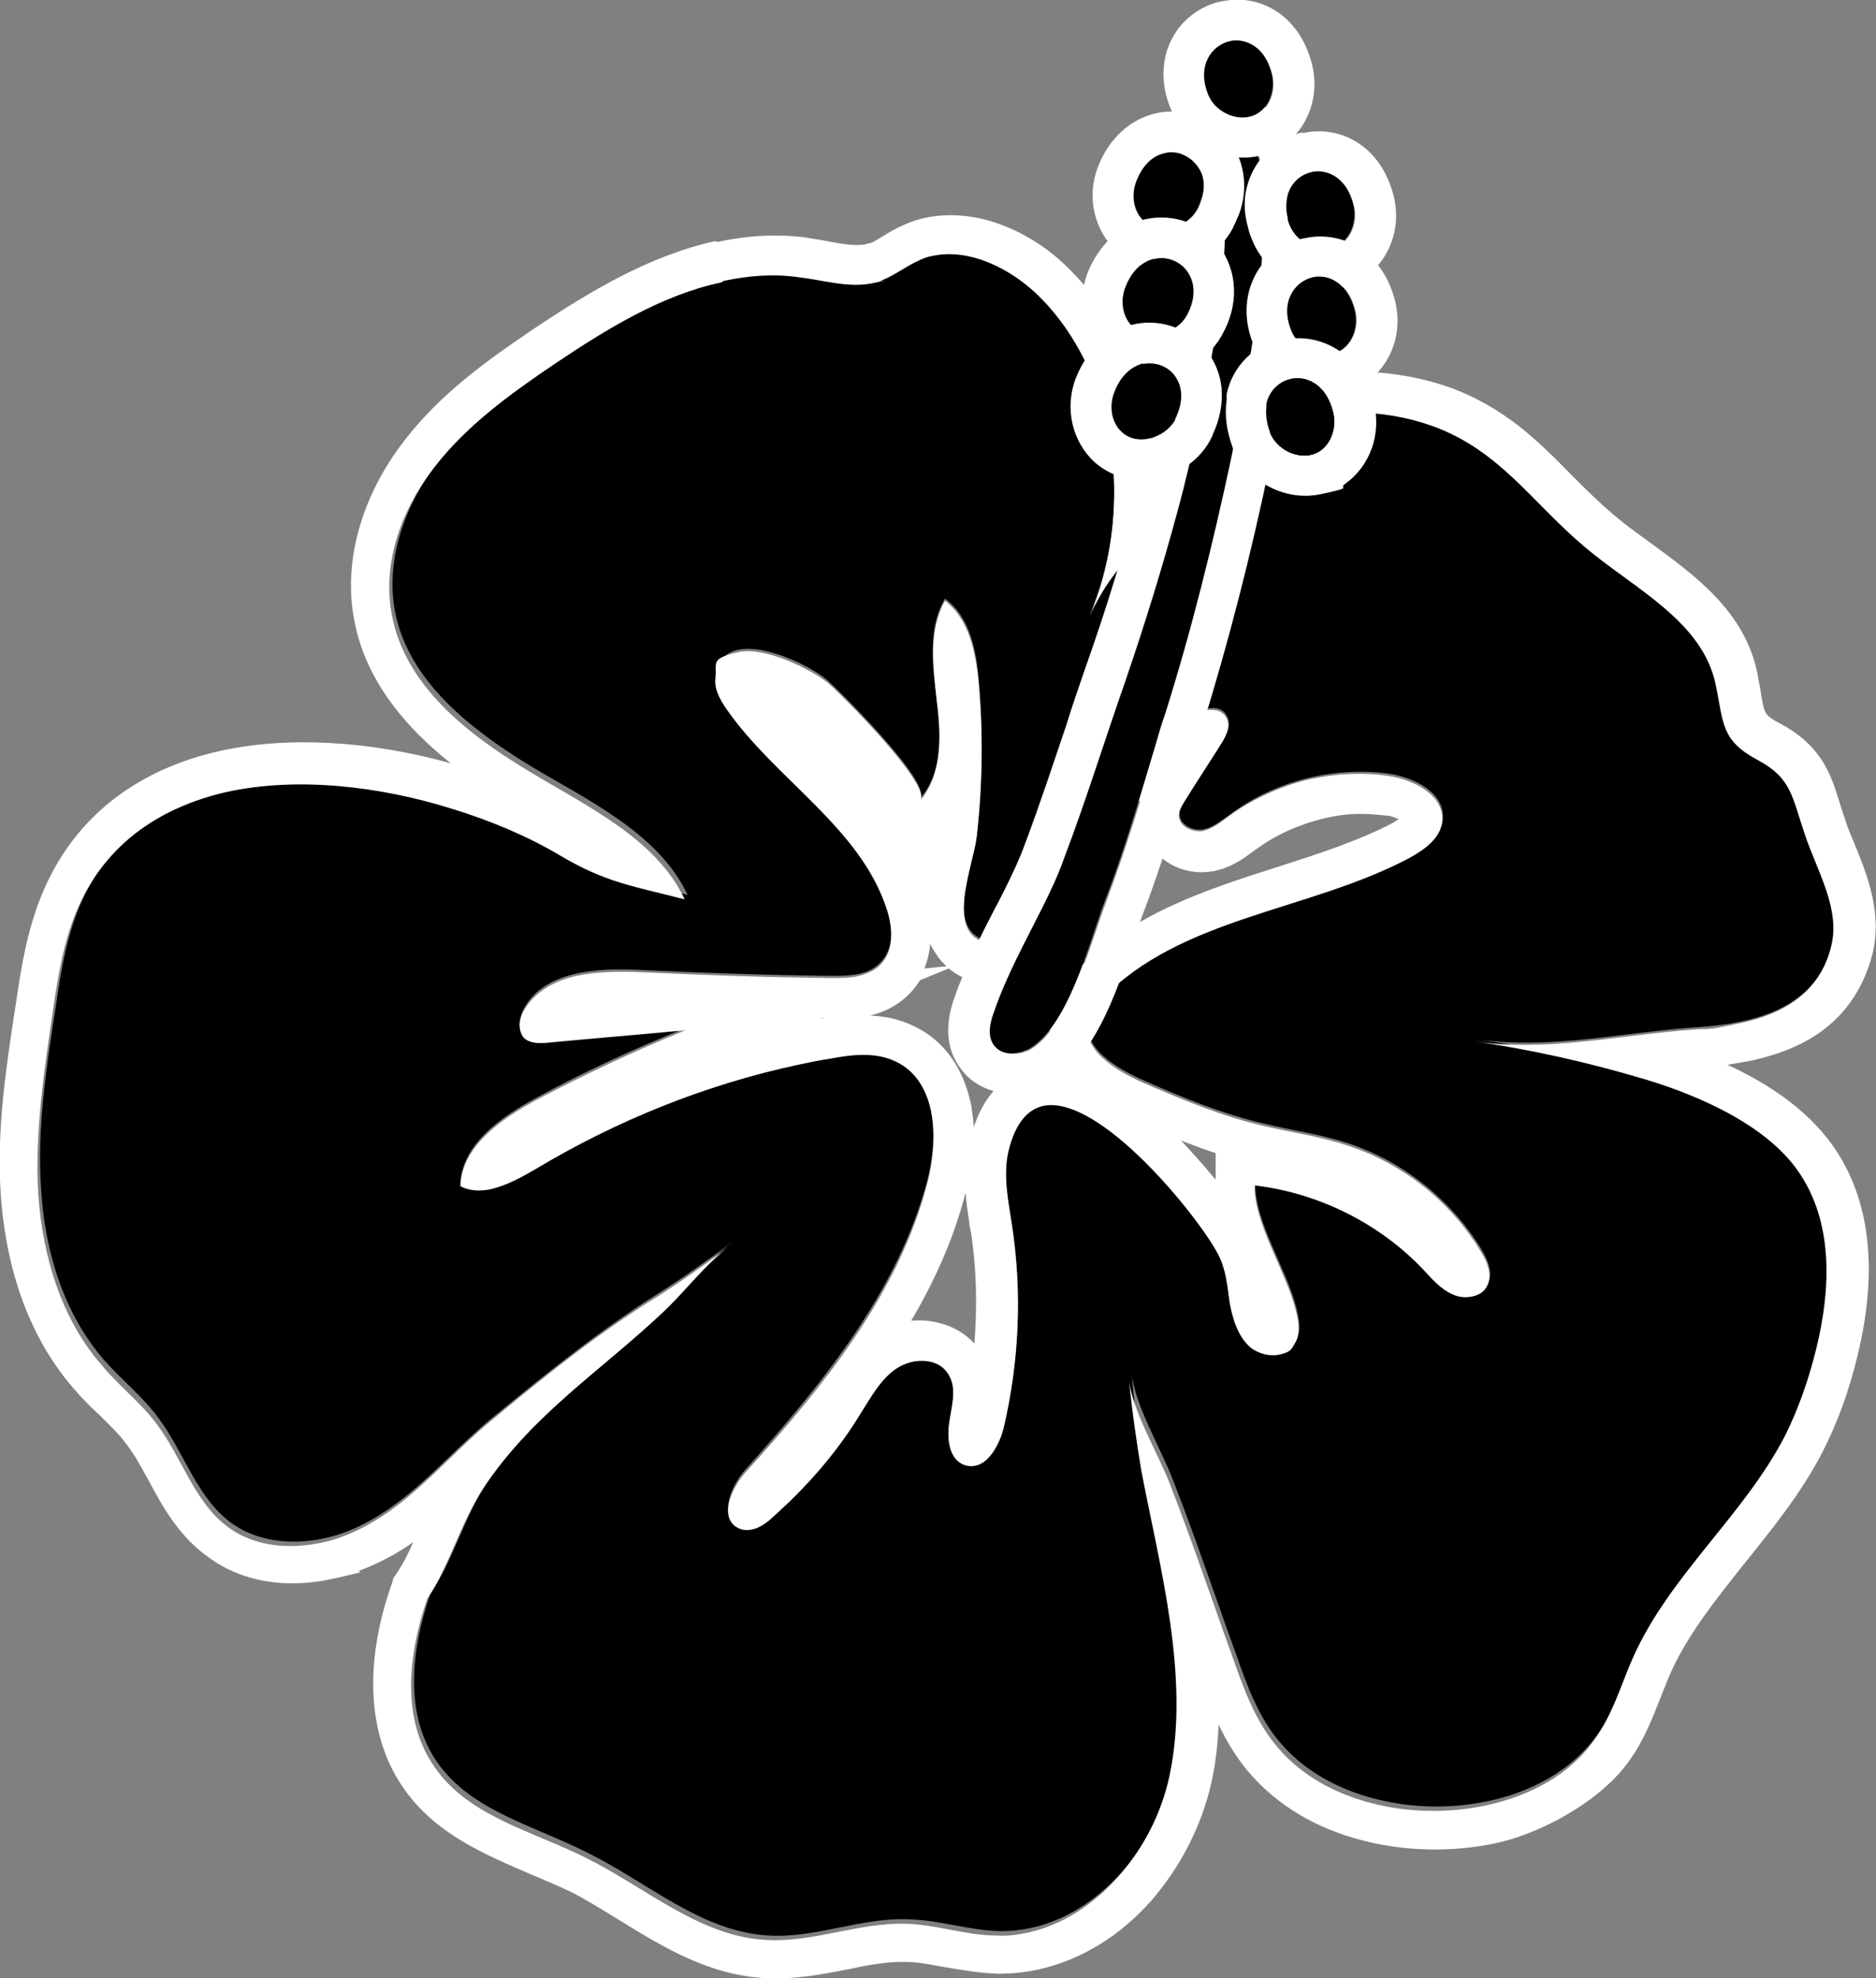 <?xml version="1.0" encoding="UTF-8"?>
<svg id="_レイヤー_1" data-name="レイヤー_1" xmlns="http://www.w3.org/2000/svg" version="1.1" viewBox="0 0 255.1 269">
  <rect x="0" y="0" width="255.1" height="269" fill="#808080" stroke="none"/>
  <!-- Generator: Adobe Illustrator 29.4.0, SVG Export Plug-In . SVG Version: 2.1.0 Build 152)  -->
  <defs>
    <style>
      .st0 {
        fill: #fff;
      }
    </style>
  </defs>
  <path class="st0" d="M161.9,46.8c0,.6-.2,1.2-.3,1.7-.3-.3-.7-.6-1.1-.9.5-.2,1-.5,1.4-.8M169.5,34.2l-10.9,8.2c0,0-.2.1-.5.3l-8.4,4.1,7.7,5.3c.1,0,.2.1.3.2l7.5,7.7,1.8-10.5c0-.4.1-.8.2-1.2,0-.2,0-.4,0-.6l2.3-13.5h0Z"/>
  <path class="st0" d="M174.9,34.8c.2.2.4.4.7.6,0,0,.2,0,.2.1-.3.2-.7.4-1,.7,0-.5,0-.9,0-1.4M170,23.6l-.6,11c0,.5,0,.9,0,1.3l-.8,12.5,9.8-7.9c.2-.1.2-.2.3-.2l8-4.6-7.7-4.8c-.1-.1-.2-.2-.4-.4l-8.4-7h0Z"/>
  <path class="st0" d="M173.5,47.4c.3.5.6.9,1,1.3-.5.1-.9.3-1.3.5,0-.6.2-1.2.3-1.8M170.3,32.4l-2.2,14.1c0,.6-.2,1.2-.3,1.8l-1.8,10.6,9.6-4.8c.2-.1.3-.1.3-.2l9-2.5-6.6-6.7c0,0-.2-.2-.3-.4l-7.8-12h0Z"/>
  <path class="st0" d="M163.5,32.3c0,.8,0,1.5,0,2.3-.4-.5-.9-.9-1.5-1.3.6-.3,1.1-.6,1.6-1M169.2,20.6l-9.2,7.4c-.2.1-.4.3-.6.4l-8.7,4.3,8.2,5.3c.1,0,.3.2.4.3l8.8,9.8.8-13.1c0-.9,0-1.7.1-2.5l.3-11.7h0Z"/>
  <path class="st0" d="M151.2,61.7c1.5,1,3.4,1.4,5.4,1.1,0,0,.2,0,.3,0,.7-.1,1.3-.4,1.9-.7-.9,3.8-1.9,7.7-3.1,11.7,0,0-.1.1-.2.2-3.2,2.8-5.7,6.3-7.4,10.1,3-6.9,4-14.8,3.1-22.4"/>
  <g>
    <g>
      <path d="M222.3,225c5-11.1,15.1-19.2,20.6-30,2-3.8,3.3-7.8,4.3-12,1.9-7.8,2.3-16.5-2-23.3-4.3-6.8-13.9-10.9-21.2-13.2-7.7-2.3-15.5-4.1-23.5-5.2,10.2,1.5,20-.9,30.1-1.6,7.6-.5,16.3-2.3,18.6-11.3,1.3-5.2-1.9-10.3-3.6-15.3-1.7-5-1.8-7.6-6.3-10-5.1-2.7-4.7-5-5.8-10.3-1.8-8.7-11.1-13-17.9-18.8-7.1-6.1-11.5-13.1-20.7-16.4-3.4-1.2-7-1.7-10.6-1.8.5,3-.7,6.2-3.1,7.8-1.8,1.2-4,1.5-6.3.9-.8-.2-1.6-.6-2.3-1.1s-1.4-1.1-1.9-1.8c-2.5,12.1-5.5,24.1-9.2,35.9,1.9-1.2,4.5-2,5.4,0,.6,1.2-.2,2.6-.9,3.7-1.6,2.6-3.2,5.1-4.9,7.7-.4.6-.7,1.2-.7,1.8,0,1.4,1.7,2.3,3.1,2.1,1.4-.2,2.5-1.2,3.7-2,6.1-4.6,14.1-6.6,21.6-5.6,3.6.5,7.8,2.7,7.4,6.3-.3,2.3-2.4,3.8-4.5,4.9-13.6,7.3-30.9,8.1-41.7,19.1-.8.8-1.6,1.7-1.9,2.9-1.2,4,3.7,6.9,7.6,8.6,5.2,2.3,10.6,4.5,16.2,5.8,3.7.9,7.5,1.4,11.2,2.6,7.5,2.4,14.1,7.6,18.3,14.4.9,1.5,1.7,3.3.9,4.8-.9,1.6-3.1,1.8-4.7,1.1s-2.8-2.1-4-3.4c-6-6.3-14.2-10.4-22.9-11.4-.1,5.3,4.3,11.7,5.6,17,.4,1.6.7,3.3-.2,4.6-1.2,1.9-4.3,1.8-6,.3-1.7-1.5-2.4-3.8-2.8-6.1-.4-2.2-.6-4.6-1.6-6.6-3.4-6.4-24.3-32-28.6-13.8-.8,3.3,0,6.7.5,10,1.4,9.1,1,18.5-1.1,27.4-.6,2.6-2.4,5.9-5.1,5.2-2.2-.6-2.7-3.5-2.3-5.8.4-2.3,1.1-4.8-.2-6.7-1.4-2.1-4.8-2.1-7-.7-2.2,1.4-3.5,3.8-4.8,6-3.2,5.3-7.3,10-11.9,14.1-1.4,1.2-3.2,2.4-4.8,1.6-2.7-1.3-1-5.4,1-7.6,10.4-11.6,20.7-24.2,24.7-39.3,1.5-5.9,1.3-13.7-4.2-16.5-2.8-1.4-6.1-1-9.2-.4-14.1,2.6-27.7,7.7-39.9,15.1-3.1,1.9-6.9,4-10.2,2.3.2-5.4,5.5-9.1,10.3-11.7,6.6-3.6,13.4-6.7,20.3-9.5-6.3.6-12.5,1.1-18.8,1.7-1.1,0-2.4.1-3.2-.7-.9-.9-.6-2.4,0-3.6,2.8-5.2,10-5.6,15.9-5.3,8.6.4,17.2.7,25.8.8,2.5,0,5.2,0,6.9-1.9,1.8-1.9,1.6-4.9.8-7.4-3.6-11.2-15.2-17.7-21.9-27.4-.8-1.2-1.6-2.6-1.4-4,.8-7.5,12.5-1.9,15.2.5,1.6,1.4,14.4,14.1,12.6,16.1,3.1-3.5,2.9-8.8,2.3-13.4-.6-4.7-1.3-9.7,1.1-13.8,3.4,2.5,4.3,7.1,4.6,11.3.6,7,.5,14-.3,20.9-.5,4.1-4.7,13.7,2.1,14.4.3,0,.6,0,.9,0,.5-1,1-2,1.5-3.1,1.7-3.3,3.2-6.4,4.5-9.6,2-5.3,3.9-10.8,5.6-16.1.9-2.6,1.7-5.2,2.6-7.8,2.1-6.2,4-12.2,5.7-18,0,0-.1.1-.2.2-3.2,2.8-5.7,6.3-7.4,10.1,3-6.9,4-14.8,3.1-22.4,0,0,0,0,0,0-.2-.2-.5-.3-.7-.5-2.3-2.1-3.1-5.7-1.9-8.8,0-.1.1-.3.2-.4-1.7-4.3-4.1-8.2-7.4-11.5-4.3-4.3-10.8-7.5-16.4-5.1-1.8.8-3.4,2.1-5.3,2.8-3.5,1.3-7.4,0-11.1-.5-11.8-1.5-23,5-32.8,11.6-6,4-11.9,8.3-16.3,14-4.4,5.7-7.1,13.1-5.8,20.2,1.8,9.5,10.3,16.1,18.5,21.1,7.5,4.5,17.4,9.1,21.3,17.5-6.9-1.9-10.6-2.3-17-6-4.1-2.5-9.3-4.7-14.9-6.4-18.6-5.6-42.2-5.3-50.5,13.3-2,4.5-2.8,9.3-3.5,14.2-1.3,8.3-2.6,16.7-2,25,.5,8.4,3.1,16.9,8.6,23.2,2.4,2.7,5.3,5,7.4,7.9,3.5,4.7,5.2,10.9,10,14.3,4.4,3.1,10.5,3,15.5,1.1,8.4-3.3,13.5-10.4,20.2-15.8,7.2-5.9,14.4-11.7,22.2-16.6,3.5-2.2,6.8-4.6,10.1-7-3.2,2.4-6.2,6.2-9.1,9-8.5,8-17.5,13.7-24.2,23.6-3.2,4.8-4.7,10.7-7.8,15.3-2.6,7.5-3.6,16.4,1,22.9,4.6,6.6,13.3,8.6,20.5,12.3,8.1,4,15.4,10.7,24.5,11.2,6.4.4,12.7-2.5,19.1-2.2,4.1.1,8.2,1.5,12.3,1.6,11.5.2,21.1-10.3,23.5-21.6,2.9-13.3-1.4-28.4-3.8-41.6-.8-4.2-1.4-8.4-1.7-12.6.4,4.2,3.9,10.1,5.5,14.2,3.1,7.9,5.8,16,8.7,24,1.5,4.3,3.1,8.7,6.1,12.1,10,11.7,34,11.5,43-1.2,2.4-3.4,3.6-7.5,5.3-11.3Z"/>
      <path class="st0" d="M98.4,38.2c3.3-.7,6.7-1,10.2-.5,3.4.4,6.8,1.5,10.1.8s.7-.2,1-.3c1.9-.7,3.5-2,5.3-2.8.6-.3,1.2-.5,1.8-.6,5.1-1.1,10.8,1.8,14.6,5.6,3.3,3.3,5.7,7.3,7.4,11.5,0,.1-.1.3-.2.4-1.2,3.1-.4,6.7,1.9,8.8.2.2.5.4.7.5,0,0,0,0,0,0,.9,7.6-.1,15.5-3.1,22.4,1.7-3.9,4.2-7.4,7.4-10.1,0,0,.1-.1.2-.2-1.6,5.8-3.5,11.7-5.7,18-.9,2.6-1.8,5.2-2.6,7.8-1.8,5.3-3.6,10.8-5.6,16.1-1.2,3.3-2.8,6.4-4.5,9.6-.5,1-1,2-1.5,3.1-.3,0-.6,0-.9,0-6.8-.6-2.6-10.3-2.1-14.4.8-6.9.9-14,.3-20.9-.4-4.2-1.3-8.8-4.6-11.3-2.3,4.1-1.6,9.1-1.1,13.8.6,4.7.7,9.9-2.3,13.4,1.8-2-11-14.8-12.6-16.1-2-1.6-8.4-5-12.2-4.1s-2.8,1.4-3,3.6c-.2,1.4.6,2.8,1.4,4,6.7,9.7,18.3,16.2,21.9,27.4.8,2.5,1,5.5-.8,7.4-.8.9-1.9,1.3-3,1.6s-2.6.3-3.9.3c-8.6-.1-17.2-.4-25.8-.8-2.8-.1-5.9-.1-8.7.5s-5.7,2.1-7.2,4.8c-.6,1.1-.8,2.6,0,3.6.8.8,2.1.8,3.2.7,6.3-.6,12.5-1.1,18.8-1.7-6.9,2.8-13.7,6-20.3,9.5-4.8,2.6-10.1,6.3-10.3,11.7,1.3.7,2.8.7,4.2.4,2.1-.5,4.1-1.6,6-2.7,11-6.6,23.1-11.5,35.7-14.2,1.4-.3,2.8-.6,4.2-.8,3.1-.6,6.4-1,9.2.4,5.5,2.7,5.8,10.5,4.2,16.5-3.9,15.1-14.2,27.7-24.7,39.3-2,2.2-3.7,6.3-1,7.6.6.3,1.2.3,1.8.2,1.1-.2,2.2-1,3-1.8,4.6-4.1,8.7-8.8,11.9-14.1,1.4-2.2,2.7-4.6,4.8-6,.6-.4,1.3-.7,2.1-.9,1.9-.4,3.9,0,4.9,1.6,1.3,1.9.5,4.4.2,6.7-.4,2.3,0,5.2,2.3,5.8.4.1.9.1,1.3,0,1.9-.4,3.3-3.1,3.8-5.2,2.1-9,2.5-18.3,1.1-27.4-.5-3.3-1.2-6.8-.5-10,.9-3.9,2.6-5.8,4.7-6.3,7.7-1.7,21.2,15.1,23.8,20.1,1.1,2,1.3,4.4,1.6,6.6.4,2.2,1.1,4.6,2.8,6.1,1.1.9,2.7,1.3,4,1s1.6-.6,2-1.4c.9-1.3.6-3.1.2-4.6-1.3-5.3-5.7-11.8-5.6-17,8.6,1,16.9,5.1,22.9,11.4,1.2,1.3,2.4,2.7,4,3.4.8.4,1.8.5,2.7.3s1.6-.6,2-1.4c.8-1.5,0-3.4-.9-4.8-4.1-6.8-10.7-12-18.3-14.4-3.6-1.2-7.4-1.7-11.2-2.6-5.6-1.3-10.9-3.5-16.2-5.8-3.9-1.7-8.7-4.6-7.6-8.6.3-1.1,1.1-2,1.9-2.9,10.7-11.1,28.1-11.9,41.7-19.1,2-1.1,4.2-2.6,4.5-4.9.4-3.6-3.8-5.8-7.4-6.3-3.4-.5-6.9-.3-10.3.4s-8,2.6-11.3,5.1c-1.1.8-2.2,1.7-3.5,2s-.2,0-.2,0c-1.4.2-3.1-.7-3.1-2.1,0-.7.4-1.3.7-1.8,1.6-2.6,3.2-5.1,4.9-7.7.7-1.1,1.5-2.5.9-3.7-.5-1.1-1.7-1.3-2.9-1.1s-1.8.6-2.5,1.1c3.6-11.8,6.7-23.8,9.2-35.9.5.7,1.2,1.3,1.9,1.8.7.5,1.5.8,2.3,1.1,1.3.4,2.6.4,3.8.2s1.7-.5,2.4-1c2.4-1.7,3.6-4.8,3.1-7.8,3.6,0,7.2.6,10.6,1.8,9.2,3.3,13.5,10.3,20.7,16.4,6.7,5.7,16.1,10.1,17.9,18.8,1.1,5.3.7,7.6,5.8,10.3,4.5,2.4,4.6,5,6.3,10,1.7,5.1,4.9,10.2,3.6,15.3-1.6,6.5-6.7,9.2-12.2,10.4s-4.3.7-6.4.9c-10.1.7-19.9,3.1-30.1,1.6,7.9,1.1,15.8,2.9,23.5,5.2,7.3,2.2,17,6.4,21.2,13.2,4.3,6.8,3.9,15.5,2,23.3-1,4.1-2.4,8.2-4.3,12-5.6,10.8-15.6,18.9-20.6,30-1.7,3.8-2.8,7.9-5.3,11.3-3.3,4.7-8.7,7.6-14.7,8.9-10.2,2.2-22-.4-28.3-7.8-3-3.5-4.6-7.8-6.1-12.1-2.9-8-5.6-16.1-8.7-24-1.6-4.1-5.2-10.1-5.5-14.2.4,4.2,1,8.4,1.7,12.6,2.5,13.1,6.7,28.2,3.8,41.6-2.1,9.8-9.7,19.1-19.2,21.2-1.4.3-2.9.5-4.3.4-4.1,0-8.2-1.5-12.3-1.6-6.4-.2-12.7,2.6-19.1,2.2-9-.5-16.4-7.2-24.5-11.2-7.2-3.6-15.9-5.6-20.5-12.3-4.6-6.5-3.6-15.4-1-22.9,3.1-4.6,4.6-10.6,7.8-15.3,6.7-9.9,15.7-15.6,24.2-23.6,3-2.8,5.9-6.7,9.1-9-3.3,2.4-6.6,4.8-10.1,7-7.9,4.9-15.1,10.7-22.2,16.6-6.7,5.5-11.8,12.6-20.2,15.8-1,.4-2,.7-3.1.9-4.3.9-8.9.5-12.4-2-4.8-3.4-6.4-9.6-10-14.3-2.2-2.9-5.1-5.1-7.4-7.9-5.5-6.3-8-14.8-8.6-23.2-.5-8.4.8-16.7,2-25,.7-4.8,1.5-9.7,3.5-14.2,4-8.8,11.4-13.5,20.1-15.5,9.6-2.1,20.7-.8,30.4,2.2,5.6,1.7,10.7,3.9,14.9,6.4,6.4,3.8,10.1,4.2,17,6-3.9-8.4-13.8-12.9-21.3-17.5-8.3-5-16.7-11.6-18.5-21.1-1.4-7.1,1.3-14.5,5.8-20.2,4.4-5.7,10.4-10,16.3-14,7-4.7,14.6-9.4,22.7-11.1M97.2,32.8h0c-9,2-17.1,6.9-24.6,11.9-6.2,4.2-12.7,8.8-17.6,15.2-5.9,7.6-8.4,16.6-6.8,24.6,1.6,8.3,7.2,14.6,13.1,19.3-11.1-3.1-22.2-3.7-31.3-1.7-11.3,2.5-19.6,8.9-23.9,18.6-2.3,5.1-3.2,10.7-3.9,15.5-1.3,8.5-2.7,17.2-2.1,26.2.5,7.4,2.6,18,9.9,26.4,1.1,1.3,2.3,2.5,3.5,3.6,1.4,1.4,2.7,2.6,3.7,4,1.1,1.4,2,3.1,3,4.9,1.9,3.6,4.2,7.7,8.2,10.5,4.5,3.3,10.5,4.3,16.8,2.9s2.6-.7,3.9-1.2c2.6-1,5-2.3,7.1-3.8-.7,1.6-1.4,3-2.3,4.3l-.4.6-.2.7c-3.9,11-3.3,20.9,1.6,27.9,4.3,6.2,11.1,9,17.1,11.6,1.9.8,3.8,1.6,5.5,2.4,2.2,1.1,4.4,2.5,6.7,3.9,6,3.7,12.2,7.5,19.9,7.9,4,.2,7.6-.5,11.2-1.2,2.8-.6,5.5-1.1,8-1,1.6,0,3.4.4,5.2.7,2.3.4,4.6.8,7.2.9,1.9,0,3.8-.2,5.6-.6,5.7-1.3,11-4.5,15.3-9.4,3.9-4.5,6.8-10.1,8.1-15.9.6-2.6.9-5.3,1-8,1.1,2.3,2.4,4.5,4.2,6.6,3.8,4.4,9.1,7.6,15.5,9.2,5.8,1.5,12.3,1.6,18.2.3s14-5.6,17.9-11.1c2.1-2.9,3.3-6.1,4.4-8.9.5-1.2.9-2.3,1.4-3.4,2.4-5.2,6.1-9.8,10-14.7,3.7-4.6,7.6-9.4,10.5-15,2-3.9,3.6-8.2,4.8-13.2,2.7-11.1,1.8-20.4-2.7-27.5-3.4-5.4-9.1-9.3-15-12,1.2-.2,2.3-.4,3.4-.6,3.9-.9,7.1-2.2,9.7-4.2,3.3-2.5,5.5-6,6.6-10.2,1.4-5.7-.7-10.8-2.4-15-.5-1.2-1-2.3-1.3-3.4-.3-.8-.5-1.5-.7-2.1-1.2-3.9-2.4-7.9-8.3-11-.6-.3-1.6-.9-1.8-1.4-.3-.5-.5-1.6-.7-3-.1-.7-.3-1.4-.4-2.2-1.7-8.6-8.6-13.5-14.6-17.9-1.8-1.3-3.6-2.6-5.1-3.9-2-1.7-3.8-3.5-5.6-5.3-4.5-4.6-9.2-9.3-16.8-12-3.8-1.3-7.9-2-12.4-2.1h-6.5c0,0,1.1,6.4,1.1,6.4.2,1.1-.3,2.1-.8,2.4-.1,0-.3.2-.5.2-.3,0-.7,0-1.1,0-.3,0-.6-.2-.8-.4-.2-.1-.4-.4-.6-.6l-7.3-9.4-2.4,11.7c-2.4,12-5.5,23.9-9,35.4l-4.5,14.6,3.7-2.4c-.3.7-.5,1.6-.5,2.6,0,2.1.9,4.2,2.6,5.6,1.8,1.6,4.4,2.3,6.8,1.9.2,0,.4,0,.6-.1,2.3-.5,4-1.8,5.2-2.7.1,0,.2-.2.3-.2,2.7-2,5.9-3.4,9.2-4.2s5.6-.7,8.4-.4c.7,0,1.3.3,1.8.5-.2.1-.5.3-.8.5-4.8,2.5-10.1,4.2-15.7,6-9.7,3.1-19.7,6.3-27.3,14.1-1.2,1.2-2.6,2.8-3.2,5.1-.5,1.7-.9,4.6.9,7.7-1.2-.1-2.3,0-3.4.2h0c-2.8.6-6.4,2.6-8.3,8.3,0-1-.2-1.9-.3-2.8-1-5.1-3.6-8.9-7.7-10.9-2-1-4-1.4-6.1-1.5,2.2-.5,4.1-1.6,5.5-3.1.5-.5.9-1.1,1.3-1.7l3.9-1.6c1.2,1,3,1.9,5.4,2.2.6,0,1.3,0,2,0l3-.3,1.4-2.7c.4-.9.9-1.9,1.5-3h0c1.7-3.4,3.3-6.6,4.7-10.2,2.1-5.4,3.9-11,5.7-16.3h0c.8-2.6,1.7-5.2,2.6-7.7,2.1-6.2,4.1-12.3,5.8-18.2l5.1-17.8-9.1,7.9c0-1.5-.2-2.9-.3-4.3l-.3-2.5-2.1-1.4h0c0,0,0,0,0-.1-.5-.4-.8-1.5-.5-2.5,0-.1.1-.3.2-.4l.9-2.1-.8-2.1c-2-5.2-4.9-9.7-8.6-13.4-2.5-2.6-5.5-4.6-8.6-5.9-3.8-1.6-7.6-2-11.1-1.3-1,.2-1.9.5-2.8.9-1.2.5-2.2,1.1-3,1.6-.7.4-1.4.9-1.9,1-.1,0-.3,0-.4.1-1.3.3-3.2,0-5.3-.4-.9-.2-1.9-.3-2.9-.5-3.9-.5-7.9-.3-12,.6h0ZM125.7,131.7c.4-1,.7-2.2.8-3.4.2.6.6,1.1.9,1.6.3.5.8,1,1.3,1.5l-3,.3h0ZM111.4,138.6l.4-.2c.2,0,.3,0,.5,0-.2,0-.4,0-.6.1,0,0-.2,0-.2,0h0ZM165.2,160.3c-1.4-1.7-3-3.5-4.6-5.2,1.6.6,3.1,1.2,4.7,1.7v3.6h0ZM123.9,179.6c3.2-5.4,5.8-11.2,7.4-17.4,0,0,0,0,0,0,.1,1.4.3,2.7.5,4,0,.4.1.8.2,1.2.8,5,.9,10.2.5,15.3-2.1-2.3-5.3-3.4-8.7-3.1h0Z"/>
    </g>
    <g>
      <path d="M166.4,20.8c-.2.4-.3.8-.4,1.3-.2,1.4.2,3,.3,4.4,0,.4,0,.8,0,1.1.4,5.6-.2,11.3-1.1,16.8-.5,3-1,6-1.6,8.9-.3,1.4-.5,2.8-.8,4.2-.9,4-1.8,8-2.9,12-2.1,7.8-4.5,15.5-7.1,23.1-2.8,8-5.3,16.1-8.3,24-.9,2.3-1.9,4.6-3,6.8-2.3,4.6-4.8,9.2-6.5,14-.5,1.5-.9,3.4,0,4.7,1,1.3,3,1.4,4.5.7,0,0,0,0,.1,0h0c5.6-2.8,8.5-14.6,10.6-20.2,2.7-6.9,4.8-14.2,6.9-21.2.4-1.4.8-2.8,1.3-4.2,3.6-11.4,6.5-23.1,9-34.8.5-2.4.9-4.9,1.4-7.3,0,0,0-.1,0-.2.3-1.5.6-3.1.9-4.6,1.1-6.6,2.1-13.3,2-20.1,0-.2,0-.3,0-.5,0-1,0-2.2,0-3.5,0-2-.2-4.1-.9-5.5-1.1-2-3.3-2.4-4.6,0Z"/>
      <path class="st0" d="M168.3,19.2c1-.2,2.1.4,2.7,1.6.7,1.4.9,3.5.9,5.5,0,1.3,0,2.5,0,3.5,0,.2,0,.3,0,.5,0,6.7-.9,13.4-2,20.1-.3,1.5-.6,3.1-.9,4.6,0,0,0,.1,0,.2-.5,2.4-.9,4.9-1.4,7.3-2.4,11.7-5.4,23.4-9,34.8-.4,1.4-.9,2.8-1.3,4.2-2.1,7-4.3,14.3-6.9,21.2-2.1,5.5-5.1,17.3-10.6,20.2h0s0,0-.1,0c-.3.1-.6.3-1,.3-1.3.3-2.7,0-3.5-1-1-1.3-.6-3.1,0-4.7,1.7-4.9,4.2-9.4,6.5-14,1.1-2.2,2.2-4.5,3-6.8,3-7.9,5.5-16,8.3-24,2.6-7.6,5-15.3,7.1-23.1,1.1-4,2-8,2.9-12,.3-1.4.5-2.8.8-4.2.6-3,1.2-5.9,1.6-8.9.8-5.6,1.4-11.2,1.1-16.8,0-.4,0-.8,0-1.1-.1-1.4-.5-3-.3-4.4,0-.4.2-.9.4-1.3.5-1,1.2-1.5,1.9-1.7M167.1,13.8c-2.3.5-4.3,2.1-5.5,4.4-.5.9-.8,1.9-1,3.1-.3,1.8,0,3.4.1,4.7,0,.4,0,.7.1,1,0,0,0,.2,0,.3,0,.2,0,.4,0,.7.4,5.6-.3,11.3-1,15.6-.4,2.7-.9,5.4-1.5,8.2v.5c-.2.5-.3,1.1-.4,1.6-.2.9-.3,1.7-.5,2.5-.8,3.9-1.8,7.8-2.8,11.7-1.9,7.3-4.2,14.8-7,22.7-.9,2.6-1.8,5.2-2.6,7.8-1.8,5.3-3.6,10.8-5.6,16.1-.8,2.2-1.8,4.3-2.8,6.3-.5,1-1,2-1.5,2.9-1.9,3.7-3.8,7.5-5.3,11.7-1.4,3.9-1.1,7.2.9,9.8,2,2.7,5.5,3.8,9,3.1s1.5-.4,2.2-.7h0s0,0,0,0c0,0,.1,0,.2-.1,6.5-3.3,9.6-12.3,12-19.6.4-1.3.9-2.6,1.2-3.5,2.5-6.5,4.5-13.2,6.5-19.8l.5-1.8.2-.8c.3-1.1.7-2.3,1-3.4,3.6-11.6,6.6-23.4,9.1-35.3.4-2,.8-4,1.1-6,0-.5.2-1,.3-1.5h0c0,0,0-.2,0-.3.1-.6.2-1.1.3-1.7.2-.9.4-1.9.5-2.9,1.1-6.6,2.2-13.8,2.1-21.1,0,0,0-.1,0-.2v-.2c0-.3,0-.7,0-1,0-.8,0-1.6,0-2.6,0-2.4-.2-5.5-1.6-8-1.8-3.3-5.3-5.1-8.7-4.3h0Z"/>
    </g>
    <g>
      <path d="M175,29.5c0,.4.2.7.3,1.1,1.1,2.7,4.7,4.1,7,2.5,1.6-1.1,2.2-3.4,1.7-5.3-1.6-6.3-7.9-5.6-9.1-1.4-.3.9-.3,1.9,0,3.1Z"/>
      <path class="st0" d="M178.3,23.4c2.2-.5,4.9.8,5.8,4.5.5,1.9-.1,4.1-1.7,5.3-.4.3-.9.5-1.3.6-2.2.5-4.8-.9-5.7-3.1-.2-.4-.3-.7-.3-1.1-.3-1.2-.2-2.2,0-3.1.5-1.7,1.8-2.8,3.3-3.1M177.1,18c-3.5.8-6.3,3.4-7.4,6.9-.6,1.9-.6,3.9,0,6,.1.5.3,1.1.6,1.8,1.9,4.7,7.1,7.5,12,6.4s2.3-.7,3.3-1.4c3.4-2.4,5-6.8,3.9-11.1-1.8-7-7.5-9.6-12.3-8.5h0Z"/>
    </g>
    <g>
      <path d="M163.3,27.3c.7-1.9.4-3.5-.4-4.6-1.9-2.8-6.6-3.1-8.5,2.1-.7,1.8-.4,4.1,1.1,5.4,2.1,1.9,5.9.8,7.3-1.7.2-.4.4-.8.5-1.2Z"/>
      <path class="st0" d="M158.4,20.8c1.8-.4,3.6.4,4.6,1.9.8,1.2,1.1,2.8.4,4.6-.1.4-.3.8-.5,1.2-.7,1.3-2.1,2.2-3.5,2.5s-2.8,0-3.8-.9c-1.5-1.3-1.8-3.6-1.1-5.4.9-2.4,2.4-3.6,4-3.9M157.2,15.4c-3.5.8-6.4,3.4-7.9,7.3-1.6,4.1-.5,8.7,2.6,11.5,2.3,2,5.4,2.8,8.6,2.1s5.7-2.6,7.1-5.2c.3-.6.6-1.3.9-2,1.2-3.3.8-6.8-1-9.5-2.2-3.4-6.4-5.1-10.3-4.2h0Z"/>
    </g>
    <g>
      <path d="M154.1,44.6c2.1,1.9,5.9.8,7.3-1.7,3.8-7-5.4-11.5-8.4-3.8-.7,1.8-.4,4.1,1.1,5.4Z"/>
      <path class="st0" d="M157,35.2c3.5-.8,7.1,2.9,4.4,7.7-.7,1.3-2.1,2.2-3.5,2.5s-2.8,0-3.8-.9c-1.5-1.3-1.8-3.6-1.1-5.4.9-2.4,2.4-3.6,4-4M155.8,29.8c-3.5.8-6.4,3.5-7.9,7.3-1.6,4.1-.5,8.7,2.6,11.5,2.3,2,5.4,2.8,8.6,2.1s5.7-2.6,7.1-5.2c2.3-4.1,2.1-8.6-.4-12-2.3-3.1-6.2-4.5-10-3.7h0Z"/>
    </g>
    <g>
      <path d="M152.5,58.8c2.1,1.9,5.9.8,7.3-1.7,0-.1,0-.2.1-.3.6-1.3.8-2.5.7-3.5-.5-4.5-6.9-6.1-9.3,0-.7,1.8-.4,4.1,1.1,5.4Z"/>
      <path class="st0" d="M155.4,49.5c2.5-.5,5,1.1,5.3,3.9.1,1,0,2.2-.7,3.5,0,.1,0,.2-.1.3-.7,1.3-2.1,2.2-3.5,2.5s-2.8,0-3.8-.9c-1.5-1.3-1.8-3.6-1.1-5.4.9-2.4,2.4-3.6,4-4M154.2,44.1c-3.5.8-6.4,3.5-7.9,7.3-1.6,4.1-.5,8.7,2.6,11.5,2.3,2,5.4,2.8,8.6,2.1s5.7-2.6,7.1-5.2c.1-.3.3-.5.3-.7,1-2.1,1.4-4.3,1.2-6.4-.3-2.8-1.8-5.4-4.1-7-2.3-1.6-5.1-2.2-7.8-1.6h0Z"/>
    </g>
    <g>
      <path d="M164.2,12.8c1.1,2.7,4.7,4.1,7,2.5,1.6-1.1,2.2-3.4,1.7-5.3-2-8-11.8-4.7-8.8,2.7Z"/>
      <path class="st0" d="M167.2,5.6c2.2-.5,4.9.8,5.8,4.5.5,1.9-.1,4.1-1.7,5.3-.4.3-.9.5-1.3.6-2.2.5-4.8-.9-5.7-3.1-1.6-3.9.4-6.7,2.9-7.3M166,.2c-2.8.6-5.3,2.5-6.6,5-1.5,2.8-1.6,6.3-.2,9.6,1.9,4.7,7.1,7.5,12,6.4s2.3-.7,3.3-1.4c3.4-2.4,5-6.8,3.9-11.1-1.8-7-7.5-9.6-12.3-8.5h0Z"/>
    </g>
    <g>
      <path d="M175.5,45c1.1,2.7,4.7,4.1,7,2.5,1.6-1.1,2.2-3.4,1.7-5.3-2-8-11.8-4.7-8.8,2.7Z"/>
      <path class="st0" d="M178.5,37.7c2.2-.5,4.9.8,5.8,4.5.5,1.9-.1,4.1-1.7,5.3-.4.3-.9.5-1.3.6-2.2.5-4.8-.9-5.7-3.1-1.6-3.9.4-6.7,2.9-7.3M177.3,32.4c-2.8.6-5.3,2.5-6.6,5-1.5,2.8-1.6,6.3-.2,9.6,1.9,4.7,7.1,7.5,12,6.4s2.3-.7,3.3-1.4c3.4-2.4,5-6.8,3.9-11.1-1.8-7-7.5-9.6-12.3-8.5h0Z"/>
    </g>
    <g>
      <path d="M172.1,54.9c0,.1,0,.2,0,.4-.2,1,0,2.2.5,3.5,0,0,0,0,0,.1,1.1,2.6,4.7,4,7,2.4,1.6-1.1,2.2-3.4,1.7-5.3,0,0,0,0,0,0-1.6-6.4-8.2-5.5-9.2-1.1Z"/>
      <path class="st0" d="M175.5,51.5c2.2-.5,4.9.8,5.8,4.5,0,0,0,0,0,0,.5,1.9-.1,4.1-1.7,5.3-.4.3-.9.5-1.3.6-2.2.5-4.7-.9-5.6-3,0,0,0,0,0-.1-.5-1.3-.6-2.5-.5-3.5,0-.1,0-.2,0-.4.4-1.8,1.8-3.1,3.4-3.4M174.3,46.1c-3.8.8-6.7,3.7-7.5,7.5h0c0,.1,0,.2,0,.2h0c0,.1,0,.4,0,.4h0c0,0,0,.2,0,.2-.3,2.1,0,4.2.8,6.4,0,.2.2.4.3.6,2.1,4.3,7,6.8,11.7,5.8s2.3-.7,3.3-1.4c3.4-2.4,5-6.8,3.9-11.1v-.3c0,0-.1,0-.1,0-1.9-6.7-7.5-9.2-12.2-8.2h0Z"/>
    </g>
  </g>
</svg>
